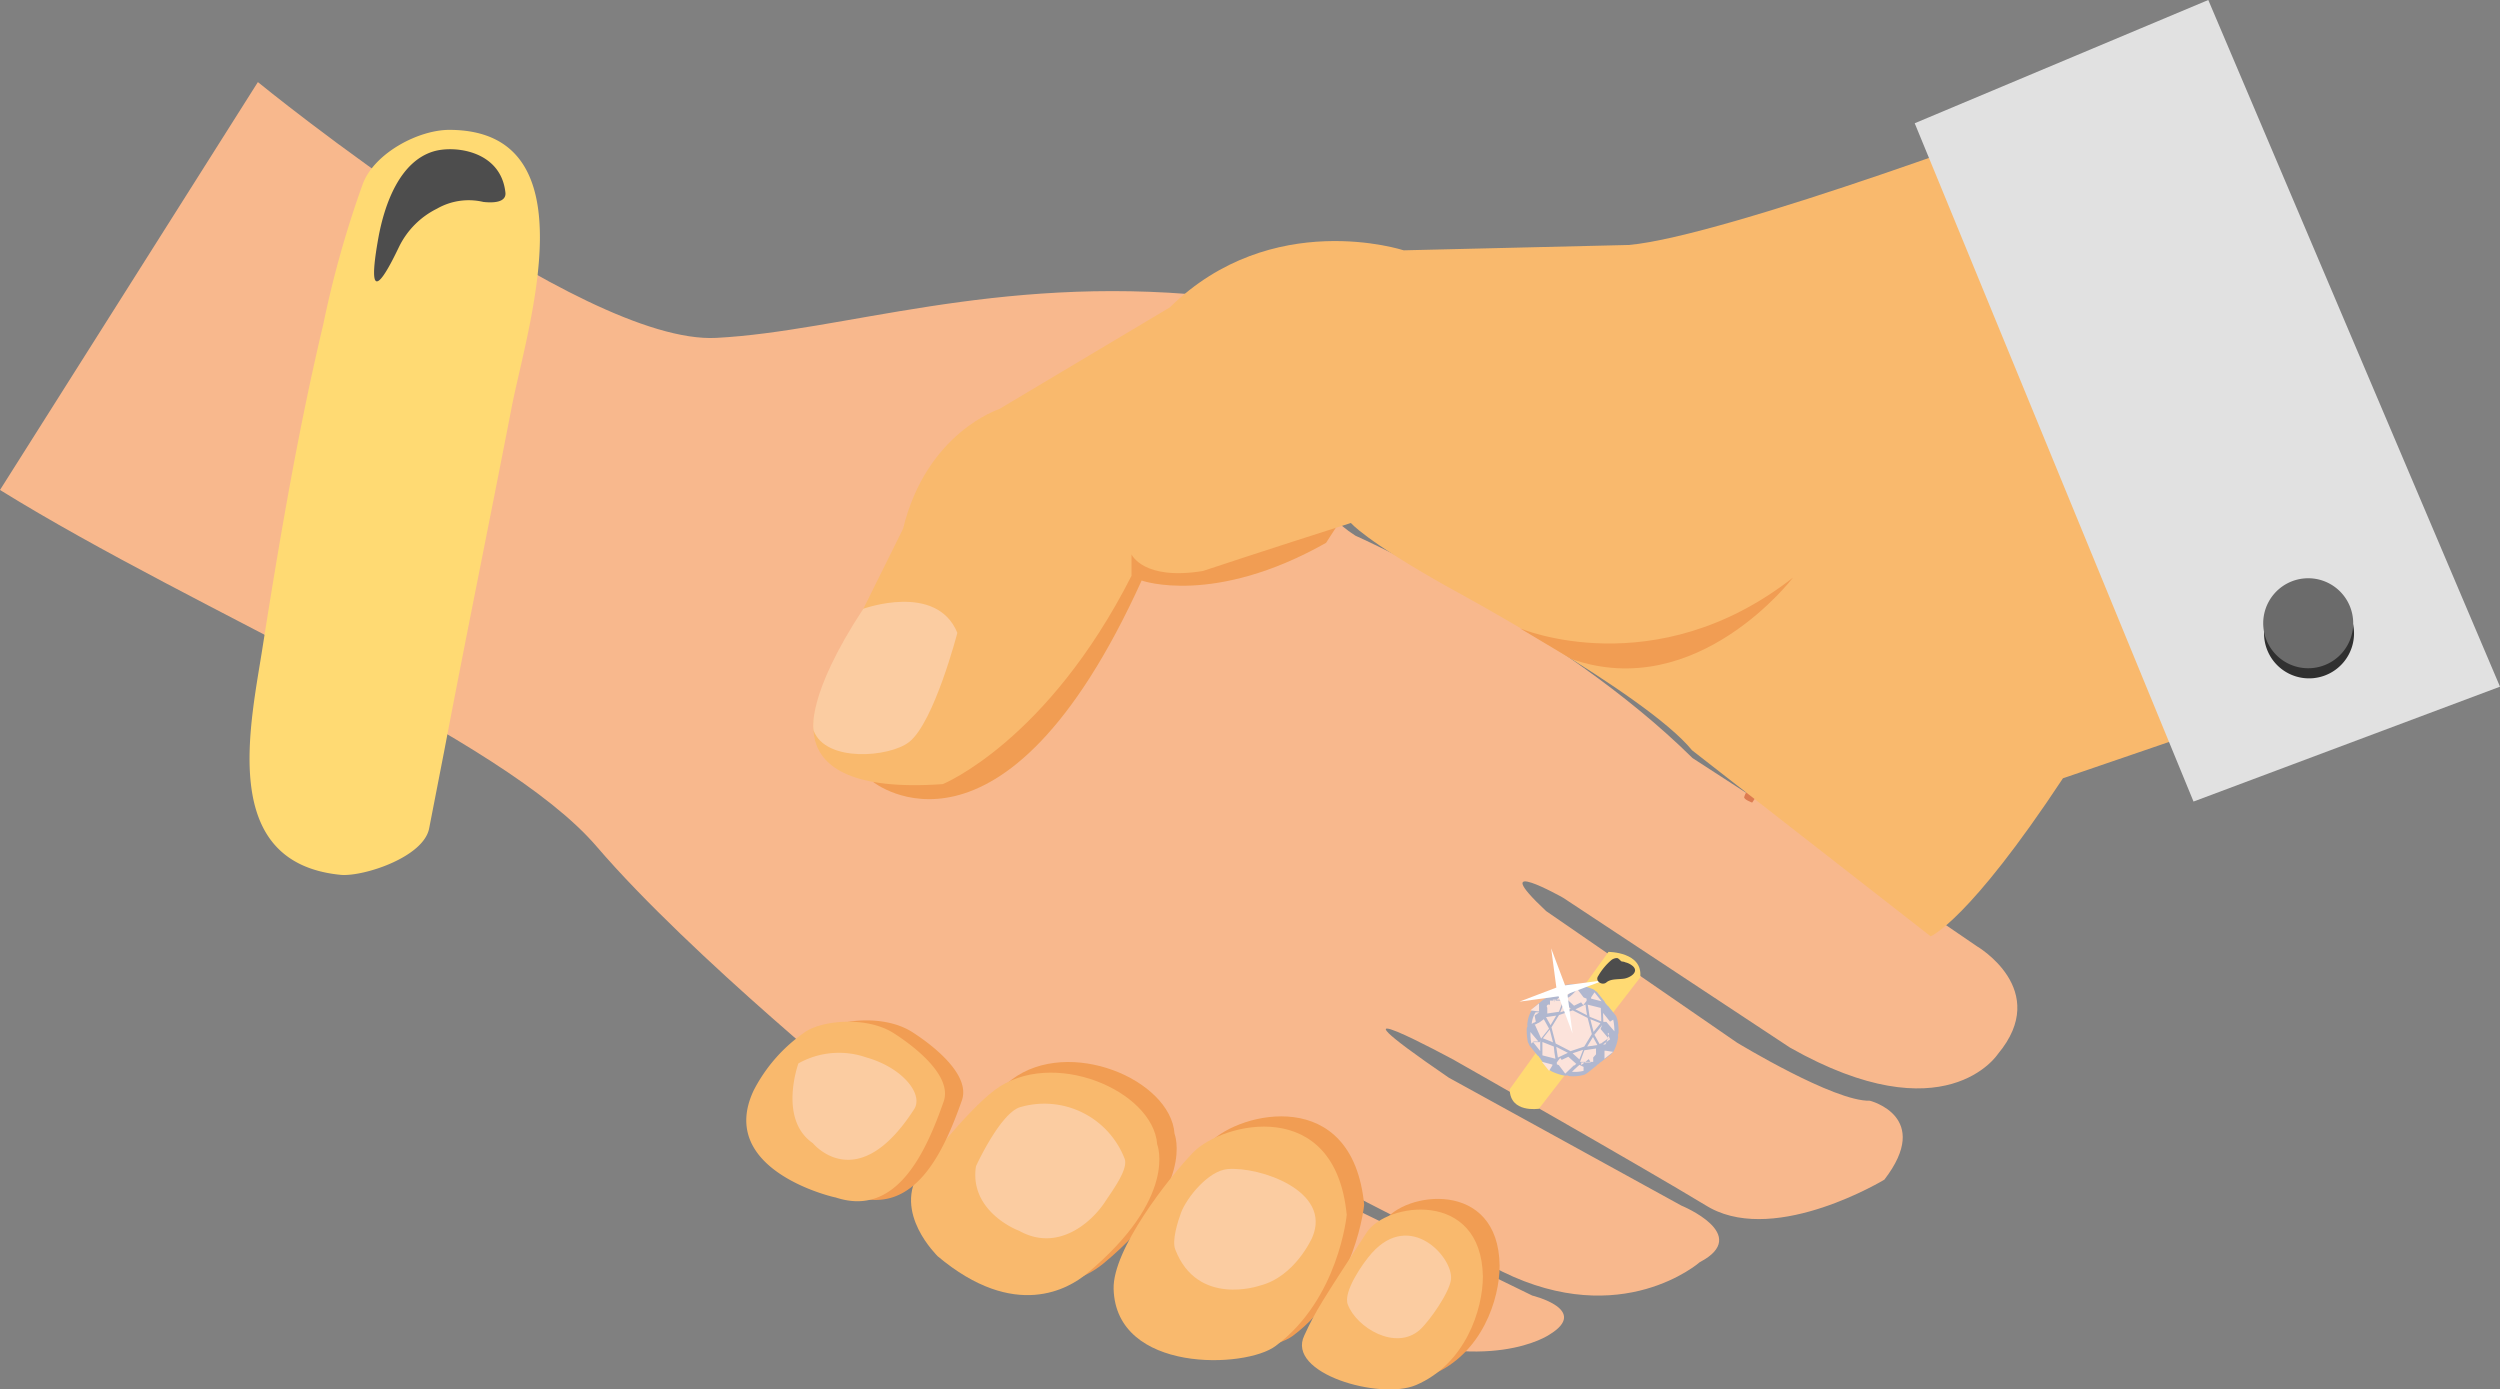 <svg xmlns="http://www.w3.org/2000/svg" viewBox="0 0 215.02 119.5"><rect x="0" y="0" width="215.02" height="119.5" fill="#808080" stroke="none"/><defs><style>.cls-1{isolation:isolate;}.cls-2{fill:#f8b88d;}.cls-3{fill:#dd7b50;}.cls-4{fill:#f19d53;}.cls-5{fill:#f9b96d;}.cls-6{fill:#fbcca1;}.cls-7{fill:#e1e1e1;}.cls-8{fill:#303030;}.cls-9{fill:#6b6b6b;}.cls-10{fill:#ffda73;}.cls-11{fill:#b0b7cf;}.cls-12{fill:#fce3db;}.cls-13{fill:#fff;}.cls-14{fill:#4d4d4d;mix-blend-mode:screen;}</style></defs><g class="cls-1"><g id="Layer_2" data-name="Layer 2"><path class="cls-2" d="M32.09,25.19s27.71,22.64,39.44,22c10.86-.57,23.85-5.43,42.3-3.62,0,0,10.23.75,27.46,4.7,17.48,4-28.17,7.33-14.81,15.93,0,0,17.54,7.81,29,19.13l15.17,9.84,9.28,6.34s6.45,3.74,1.81,9.28c0,0-4.53,7-17.88-.56L144.36,95.35s-6.79-3.84-1.47,1.14L159.3,107.8s8.38,5.1,11.43,5c0,0,5.43,1.36,1.25,6.79,0,0-9.13,5.54-14.93,2.46l-.35-.2c-5.77-3.5-21.73-12.55-21.73-12.55s-12.9-7-.45,1.52l20,11s6.11,2.5,1.58,4.87c0,0-6.68,5.89-17,.8l-19.24-9.85s-4.42-1.36.67,1.59l21.17,10.33s5,1.21,1.47,3.36c0,0-5.21,3.62-16.18-.57,0,0-33.51-13.12-41.77-19.12,0,0-15.84-12.79-24-22.3S27.1,70.92,9.91,60.27Z" transform="translate(-9.91 -18.13)"/><path class="cls-3" d="M160.61,87.16,165,80.67s-4.79,4.78-5.07,6C159.84,86.88,160.61,87.16,160.61,87.16Z" transform="translate(-9.91 -18.13)"/><path class="cls-4" d="M90.57,117.89s3.94-5.08,6.36-6.91c4.92-3.7,13.66,0,14,4.66,0,0,1.84,4.55-6.09,11.14-1.47,1.22-6.12,4.09-12.8-1.53C92.07,125.25,88.09,121.51,90.57,117.89Z" transform="translate(-9.91 -18.13)"/><path class="cls-4" d="M107.18,128.11c-.1-3.4,4.74-9.58,6.85-11.76,2.49-2.56,12.2-4.93,13.21,5.39,0,0-.69,7.21-6.12,11.27C118.55,134.94,107.39,135.33,107.18,128.11Z" transform="translate(-9.91 -18.13)"/><path class="cls-4" d="M128.94,123.22c1.68-2.6,9.86-3.75,9.95,3.78,0,2.85-1.5,7.53-5.76,9.34-3.09,1.32-11.18-1-9.6-4.26C124.62,129.82,125.14,129.1,128.94,123.22Z" transform="translate(-9.91 -18.13)"/><path class="cls-5" d="M89.08,118.81s3.94-5.09,6.36-6.91c4.91-3.71,13.65,0,14,4.66,0,0,1.84,4.55-6.09,11.14-1.47,1.21-6.12,4.09-12.8-1.53C90.58,126.17,86.6,122.42,89.08,118.81Z" transform="translate(-9.91 -18.13)"/><path class="cls-4" d="M85,85.38s11.15,9,23.1-17.32c0,0,6.17,2.23,15.86-3.24l2-3.09S106.44,63.58,106.52,64,85,85.38,85,85.38Z" transform="translate(-9.91 -18.13)"/><path class="cls-5" d="M105.69,129c-.1-3.4,4.74-9.58,6.85-11.76,2.49-2.57,12.2-4.94,13.2,5.38,0,0-.68,7.22-6.11,11.27C117.05,135.85,105.9,136.24,105.69,129Z" transform="translate(-9.91 -18.13)"/><path class="cls-5" d="M127.45,124.14c1.68-2.6,9.86-3.75,10,3.77,0,2.85-1.5,7.53-5.76,9.35-3.09,1.31-11.18-1-9.6-4.27C123.13,130.74,123.65,130,127.45,124.14Z" transform="translate(-9.91 -18.13)"/><path class="cls-4" d="M76.29,111.78a13.46,13.46,0,0,1,4.28-4.89c1.43-1.13,5.41-1.52,7.79,0,1.71,1.09,5.06,3.65,4.28,5.88-1.49,4.23-4,10-9.29,8.24C83.35,121,73,118.7,76.29,111.78Z" transform="translate(-9.91 -18.13)"/><path class="cls-5" d="M74.73,111.92A13.67,13.67,0,0,1,79,107c1.43-1.12,5.42-1.52,7.79,0,1.71,1.09,5.07,3.65,4.28,5.88-1.49,4.23-4,10-9.29,8.24C81.79,121.15,71.48,118.83,74.73,111.92Z" transform="translate(-9.91 -18.13)"/><path class="cls-6" d="M78.58,109.59s-1.75,4.8,1.24,6.86c0,0,3.82,4.7,8.72-2.93.81-1.28-1-3.56-4.11-4.44A7.15,7.15,0,0,0,78.58,109.59Z" transform="translate(-9.91 -18.13)"/><path class="cls-6" d="M93.85,118.44s2-4.4,3.72-5.06a7.4,7.4,0,0,1,9.06,4.39c.36.88-1,2.7-1.64,3.67-1.14,1.78-4.08,4.43-7.44,2.54C97.55,124,93.25,122.37,93.85,118.44Z" transform="translate(-9.91 -18.13)"/><path class="cls-6" d="M111.49,122.43c.48-1.28,2.33-3.6,4-3.75,2.73-.23,9,1.86,7.29,5.87,0,0-1.47,3.4-4.54,4.16,0,0-5.34,1.85-7.25-3.12C110.69,124.84,111.21,123.18,111.49,122.43Z" transform="translate(-9.91 -18.13)"/><path class="cls-6" d="M125.83,130.33c.76,2,4.11,4,6.18,2.19.84-.75,2.59-3.25,2.7-4.37.18-1.89-3.5-5.94-6.81-2.25C127.12,126.77,125.41,129.24,125.83,130.33Z" transform="translate(-9.91 -18.13)"/><path class="cls-5" d="M130.64,39.66s-11.33-3.72-20.12,4.91L95.84,53.32s-6.24,2-8.26,10.29L80.79,77.29S75.33,86.68,91,85.57c0,0,9-3.67,16.23-17.92l0-1.84s1,2.27,6.14,1.43c0,0,5.35-1.78,12.73-4.13,0,0,1.18,1.47,8.2,5.43,0,0,17.18,9.25,21.14,14.12l20.52,16s3.23-1.25,11.38-13.59l17.92-6.14L187.06,27.64S158.42,38.46,150,39.2Z" transform="translate(-9.91 -18.13)"/><polygon class="cls-7" points="164.68 10.6 188.66 68.94 215.02 59.06 189.93 0 164.68 10.6"/><path class="cls-6" d="M84.16,70.49s6.3-2.29,8.09,2.07c0,0-2,7.71-4.15,9.39-1.67,1.31-7.18,1.79-8.22-1C79.88,80.9,79.23,78,84.16,70.49Z" transform="translate(-9.91 -18.13)"/><path class="cls-4" d="M140.64,72.17s11.6,4.93,23.48-4.36c0,0-8.22,10.8-19.06,7Z" transform="translate(-9.91 -18.13)"/><path class="cls-8" d="M212.36,72.26a3.87,3.87,0,1,1-4.19-3.51A3.88,3.88,0,0,1,212.36,72.26Z" transform="translate(-9.91 -18.13)"/><path class="cls-9" d="M212.29,71.4a3.87,3.87,0,1,1-4.2-3.52A3.87,3.87,0,0,1,212.29,71.4Z" transform="translate(-9.91 -18.13)"/><path class="cls-10" d="M148.25,100s3,0,2.73,2.2l-8.71,11.29s-2.5.4-2.51-1.68Z" transform="translate(-9.91 -18.13)"/><path class="cls-11" d="M147.62,109.46l-.12.08-.09.1,0,0-.13.07a.29.29,0,0,1-.09.1l-.75.6a.27.27,0,0,1-.1.06l0,0a.57.57,0,0,1-.22.11,3.38,3.38,0,0,1-1.18.11.59.59,0,0,1-.2-.06h0l-.12,0a.38.38,0,0,1-.21,0,4.41,4.41,0,0,1-1-.33.57.57,0,0,1-.13-.08.48.48,0,0,1-.2-.14l-.61-.77a.56.56,0,0,1-.09-.17.37.37,0,0,1-.14-.18.3.3,0,0,1-.14-.11l-.62-.77a.42.42,0,0,1-.08-.18.34.34,0,0,1-.09-.19,5.41,5.41,0,0,1-.09-1.07.43.43,0,0,1,.06-.22v-.07a.52.52,0,0,1,0-.22,2.67,2.67,0,0,1,.41-1.18.43.43,0,0,1,.11-.12h0a.86.86,0,0,1,.13-.14l.75-.6.13-.07a.28.28,0,0,1,.09-.1.38.38,0,0,1,.15-.09l.11-.12.74-.59a.42.42,0,0,1,.17-.1h0a.33.33,0,0,1,.13-.07,2.78,2.78,0,0,1,1.25-.15.48.48,0,0,1,.23.1h0a.5.5,0,0,1,.27,0,6.29,6.29,0,0,1,1,.32.43.43,0,0,1,.18.15.36.36,0,0,1,.15.1l.61.77a.35.35,0,0,1,.08.16.52.52,0,0,1,.15.18.53.53,0,0,1,.14.12l.61.77a.4.4,0,0,1,.09.21.76.76,0,0,1,.06.16,4.87,4.87,0,0,1,.1,1.06.46.46,0,0,1-.05.2v.12s0,0,0,0a.44.44,0,0,1,0,.2,3.54,3.54,0,0,1-.37,1.12.42.42,0,0,1-.13.16l0,0a.49.49,0,0,1-.12.13Z" transform="translate(-9.91 -18.13)"/><path class="cls-12" d="M141.77,106.11l-.12.09a2.22,2.22,0,0,1,.33-1h0l.06,0,0,0,.05,0h0l.06,0h0l.07,0h0l.07,0h0l0,0h0l0,0h0l0,0h0l-.12.09,0,0-.12.08,0,0-.15.11h0L142,106l0,0a.57.57,0,0,1-.13.08A0,0,0,0,1,141.77,106.11Zm1.5.19.49-.82-.88.13Zm3-1.78-.86.42,1,.51-.06-.35Zm-2.17.68.91-.3-.59-.53Zm2.85.69-.26-.1.28,1.09.59-.74Zm-3.5-1.78h.81l0,0h0V104s0,0,0,0v0s0,0,0,0v0s0,0,0-.06v0l0-.08h0l0-.07v0l0-.06h0l-.75.59h.13Zm-1.29,1h0l.05,0h0l.07,0h0l0,0h0l0,0h0l0,0h0l0,0h0l0,0h0s0,0,0-.06v0s0,0,0-.07,0,0,0,0a.14.14,0,0,1,0-.07v0l0-.1h0s0-.07,0-.11a.06.06,0,0,0,0,0,.31.31,0,0,1,0-.08v0s0,0,0-.08a.06.06,0,0,1,0,0,.43.43,0,0,1,0-.11v0l-.75.6h0Zm.83-.31,0,.13v0l0,.11v0l0,.1v0l0,.09v0a.25.25,0,0,0,0,.07h0l1-.15.22-.57.15-.39h-1.14l0,0v0s0,.08,0,.12a0,0,0,0,1,0,0,.77.77,0,0,1,0,.15v0a.43.43,0,0,0,0,.11A.06.06,0,0,0,143,104.81Zm1.44-.83v0h0l.11-.1,0,0a.39.39,0,0,0,.1-.08l0,0,.13-.11,0,0,.11-.1,0,0a.52.52,0,0,0,.11-.1h0l.11-.1a2.22,2.22,0,0,0-1,.11s0,0,0,0,0,0,0,0,0,0,0,0,0,0,0,0v0s0,0,0,.06v0a.14.14,0,0,0,0,.07h0a.24.24,0,0,1,0,.08s0,0,0,0a.06.06,0,0,1,0,0,0,0,0,0,1,0,0,.06.06,0,0,1,0,0A0,0,0,0,0,144.44,104Zm.84-.43a.94.94,0,0,0-.1.1l0,0-.14.12,0,0-.11.1-.05,0-.08.08a.1.1,0,0,0-.05,0,.27.27,0,0,0-.08.07l-.05,0,0,0,.54.49.14.13,1-.48-.69-.91,0-.06s0,0,0,0l0,0-.09.09Zm1.1.65v0l0,0v0a.08.08,0,0,0,0,0,0,0,0,0,0,0,0l0,0v0l0,0,0,0s0,0,0,0l0,0,0-.07v0s0-.07,0-.1h0a4.87,4.87,0,0,0-.94-.29l.07.08.58.77h0A0,0,0,0,1,146.38,104.2Zm.09,1.49-1.28-.65-1.18.4-.65,1.06.36,1.39,1.28.66,1.18-.4.65-1.07Zm-3.26,1-.59.75.71.28.16.07Zm1.56,2-1-.51.14.92Zm2.16-1.36-.5.82.88-.13Zm-.85,1.1-.9.3.58.53Zm.65,1.09h-.81s0,.07,0,.11v0a.09.09,0,0,1,0,0s0,0,0,0l0,0a0,0,0,0,0,0,0,.06.06,0,0,0,0,0,0,0,0,0,0,0,0,.14.14,0,0,0,0,.06.08.08,0,0,0,0,0s0,0,0,.06,0,0,0,0l0,0a0,0,0,0,0,0,0l.74-.59h-.13Zm.87-4.69-1.12-.28.07.45.09.59,1,.4v-.22Zm.8,2.7-.13.09,0,0-.11.09,0,0-.14.1,0,0-.1.07,0,0-.12.09h0l0,0h0l0,0h0l0,0h0l.07,0h0l.07,0h0l.05,0h0l0,0,0,0,0,0h0a2.75,2.75,0,0,0,.31-1l-.11.08Zm-.67-1.24-.68.85.1.17.35.63h0l0,0,.09-.06.05,0,.09-.07,0,0,.11-.08,0,0,.15-.1,0,0,.12-.09,0,0,.11-.08,0,0,.05,0-.69-.82Zm.3,2.22s0,0,0,0l-.06,0,0,0,0,0,0,0,0,0,0,0,0,0h0l0,0,0,0h0l-.05,0h0a.64.64,0,0,0,0,.07v0s0,0,0,.06a0,0,0,0,1,0,0v.07a0,0,0,0,1,0,0s0,.06,0,.1h0l0,.11v0a.19.19,0,0,0,0,.08.06.06,0,0,0,0,0s0,.06,0,.09v0a.36.36,0,0,0,0,.11h0l.74-.59h0Zm-.84.31,0-.13v0s0-.08,0-.11a.08.08,0,0,1,0,0s0-.07,0-.1h0l0-.1a0,0,0,0,1,0,0s0,0,0-.06h0l-1,.15-.37,1h1.13l0,0v0s0-.08,0-.12a0,0,0,0,0,0,0s0-.1,0-.15v0a.36.36,0,0,1,0-.11Zm-.42-4.9s0,0,0,.05a.08.08,0,0,0,0,0l0,0s0,0,0,0a.21.21,0,0,0,0,.06s0,0,0,0,0,0,0,0,0,0,0,0l0,0a0,0,0,0,1,0,0l0,0v0h0l.9.23-.61-.77,0,0Zm1.59,2.11h0l-.07,0h0l-.06,0h0l-.05,0h0l0,0h0l-.05,0h0l0,0h-.05l.39.46.3.35a4.7,4.7,0,0,0-.1-1h0Zm-.54,0h.38l.06,0h.15l-.61-.77v.25Zm-2.9,4.09.12-.11h0a1.59,1.59,0,0,1,.13-.13l0,0a.47.47,0,0,0,.1-.1.1.1,0,0,0,.05,0l.09-.07,0,0,.08-.07,0,0,0,0-.58-.52-.1-.09-1,.47.25.34.48.64s0,0,0,0l0,0,.1-.09Zm-1.48-.35,0-.07a0,0,0,0,0,0,0l0,0,0,0a.08.08,0,0,1,0,0v0l0,0a0,0,0,0,0,0,0l0,0s0,0,0,0a0,0,0,0,0,0,0v0h0l-.84-.22h-.06l.62.77h0a.93.93,0,0,1,.05-.1Zm-1.09-2h-.2l-.08,0h-.13l-.06,0h-.1l.61.77,0-.93Zm-.53-.05h0l.08,0h0l.05,0h.1l.05,0h0l.05,0h.09l-.51-.6-.18-.22a5.18,5.18,0,0,0,.08,1h0Zm2,1.79h0l0,0h0l0,0h0a.05.05,0,0,1,0,0v0l0,0a0,0,0,0,1,0,0s0,0,0,0,0,0,0,0l0,.07v0a1,1,0,0,0,0,.1h0a4.93,4.93,0,0,0,.92.3l-.63-.85h0Zm-.26-1.36-.5-.2-.48-.19v.49l0,.66.58.15.54.14-.09-.55Zm-1.09-.69.68-.85-.07-.13-.38-.68,0,0,0,0-.08.06,0,0-.1.07,0,0-.12.09,0,0-.15.1-.05,0-.1.08-.05,0-.1.07-.05,0,0,0,.06.06Zm3.3,2.27a.08.08,0,0,1,0,0h0l-.11.09,0,0-.1.09s0,0,0,0l-.13.12,0,0-.1.09a.05.05,0,0,1,0,0l-.11.11h0l-.1.09a3,3,0,0,0,1-.08v0l0-.06v0a.08.08,0,0,0,0,0v0l0-.06v0a1.42,1.42,0,0,1,0-.16h0s0,0,0-.06v0a.06.06,0,0,0,0,0Z" transform="translate(-9.91 -18.13)"/><polygon class="cls-13" points="135.25 88.88 134.05 85.69 130.68 86.15 133.86 84.94 133.41 81.56 134.61 84.75 137.99 84.3 134.81 85.5 135.25 88.88"/><path class="cls-14" d="M150.34,101.22a1.51,1.51,0,0,0-.63-.32.73.73,0,0,0-.29-.07c-.11,0-.26-.28-.43-.3a.84.84,0,0,0-.46.15,5.21,5.21,0,0,0-1.16,1.39c-.31.44.34.87.71.55s1-.24,1.52-.32S150.91,101.72,150.34,101.22Z" transform="translate(-9.91 -18.13)"/><path class="cls-10" d="M41.12,33.93c1-2.63,4.79-4.65,7.48-4.63,12.33.06,6.56,17.28,5.29,24C52,63.05,50,72.82,48.14,82.6l-1.32,6.78c-.48,2.47-5.58,4.13-7.54,4-10.71-1-7.79-13-6.74-19.87C34,64.25,35.58,55,37.72,46A88.1,88.1,0,0,1,41.12,33.93Z" transform="translate(-9.91 -18.13)"/><path class="cls-14" d="M53.38,34.7C53,31.09,49,30.6,47.17,31.16c-2.86.88-4.19,4.47-4.73,7.5-1.3,7.3,1.34,1.62,1.81.66a7.16,7.16,0,0,1,3.24-3.24,5.49,5.49,0,0,1,4-.58C53,35.66,53.44,35.23,53.38,34.7Z" transform="translate(-9.91 -18.13)"/><path class="cls-14" d="M51.91,32.65a4.6,4.6,0,0,0-2.21-1.29c-.82-.22-2.26-.25-2.79.54a.78.78,0,0,0,.71,1.24,2.36,2.36,0,0,0,.81-.24,2.29,2.29,0,0,1,.9-.1,4.29,4.29,0,0,1,1.89.53C51.65,33.59,52.33,33.08,51.91,32.65Z" transform="translate(-9.91 -18.13)"/></g></g></svg>